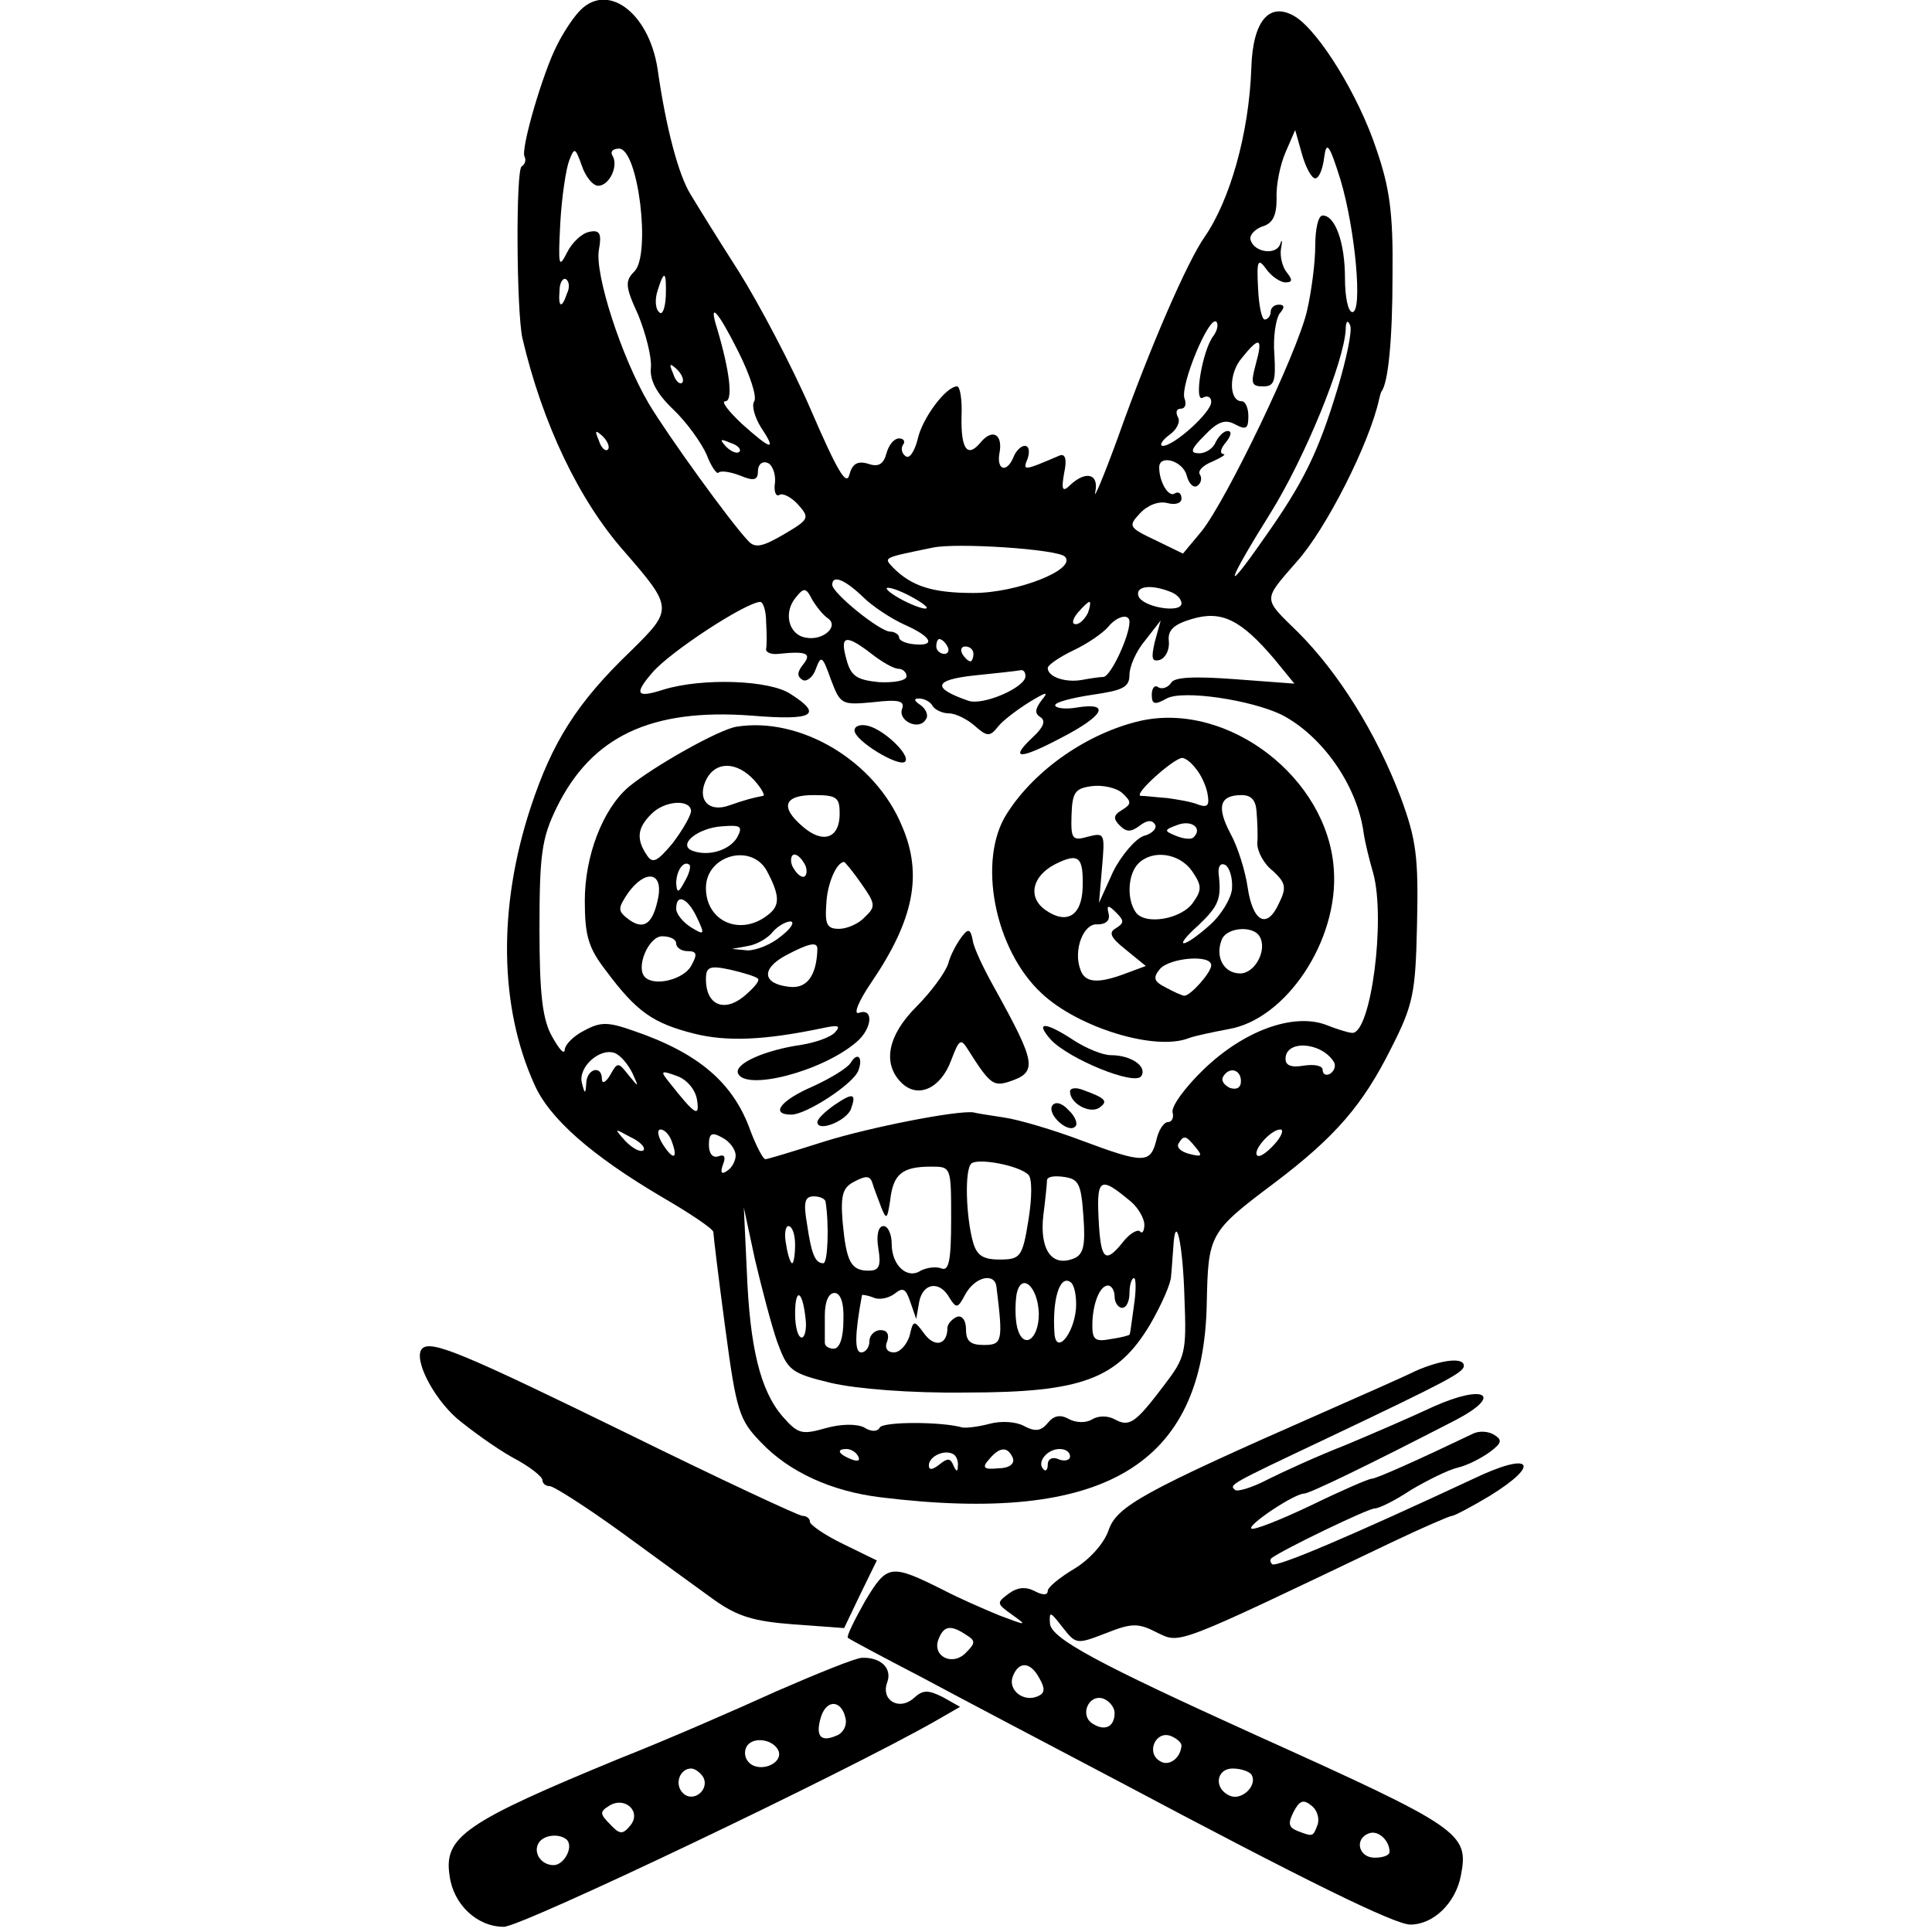 <?xml version="1.0" standalone="no"?>
<!DOCTYPE svg PUBLIC "-//W3C//DTD SVG 20010904//EN"
 "http://www.w3.org/TR/2001/REC-SVG-20010904/DTD/svg10.dtd">
<svg version="1.0" xmlns="http://www.w3.org/2000/svg"
 width="260pt" height="260pt" viewBox="0 0 260 260"
 preserveAspectRatio="xMidYMid meet">
<g transform="translate(0,260) scale(0.1,-0.1)"
fill="#000000" stroke="none">
<path d="M778 2583 c-9 -10 -21 -29 -28 -43 -19 -36 -50 -142 -44 -151 2 -4 1
-10 -4 -13 -8 -5 -7 -194 1 -231 27 -115 76 -218 137 -287 66 -76 66 -78 9
-134 -73 -70 -106 -123 -135 -211 -44 -134 -42 -268 5 -372 20 -46 77 -96 172
-152 38 -22 69 -43 69 -47 0 -4 7 -62 16 -129 15 -113 19 -124 48 -154 38 -40
95 -66 161 -74 301 -37 435 43 439 261 2 93 3 96 91 162 82 62 119 105 157
181 30 59 33 74 35 168 2 90 -1 113 -22 170 -33 87 -84 168 -138 222 -48 47
-48 42 -2 95 39 43 98 159 111 219 1 4 2 8 3 10 9 11 15 68 15 157 1 84 -4
118 -22 170 -24 72 -76 156 -108 177 -35 22 -58 -4 -60 -68 -3 -89 -29 -179
-63 -228 -23 -33 -73 -147 -117 -271 -19 -52 -33 -85 -30 -72 5 24 -12 29 -33
10 -11 -11 -13 -8 -9 15 4 18 2 27 -6 24 -49 -21 -50 -21 -43 -4 3 9 2 17 -4
17 -5 0 -12 -7 -15 -15 -9 -22 -23 -18 -19 5 5 25 -9 34 -25 15 -18 -22 -27
-10 -26 35 1 22 -2 40 -6 40 -15 0 -47 -43 -53 -71 -4 -16 -11 -27 -16 -23 -5
3 -7 10 -4 15 4 5 1 9 -5 9 -7 0 -14 -9 -17 -20 -4 -15 -11 -19 -25 -14 -14 4
-21 0 -25 -15 -4 -16 -17 7 -52 88 -26 60 -70 143 -97 186 -27 42 -56 89 -65
104 -16 26 -33 90 -44 168 -12 78 -70 119 -107 76z m992 -223 c5 0 10 12 12
28 3 23 7 18 22 -30 20 -67 30 -178 16 -178 -6 0 -10 21 -10 46 0 47 -13 84
-30 84 -6 0 -10 -18 -10 -41 0 -22 -5 -61 -11 -87 -13 -57 -109 -256 -142
-297 l-25 -30 -37 18 c-36 17 -37 19 -21 36 10 11 25 17 37 14 11 -3 19 0 19
6 0 7 -4 10 -9 7 -8 -6 -21 15 -21 35 0 18 32 9 37 -11 3 -11 9 -17 14 -14 5
3 7 10 4 15 -4 5 4 13 17 18 13 6 19 10 14 10 -5 1 -3 8 4 16 7 9 8 15 2 15
-5 0 -12 -7 -16 -15 -3 -8 -13 -15 -22 -15 -13 0 -12 5 7 24 18 19 28 22 41
15 15 -8 18 -6 18 11 0 11 -4 20 -9 20 -17 0 -18 37 0 58 24 30 29 28 19 -8
-7 -26 -6 -30 10 -30 15 0 17 7 15 43 -2 23 2 48 7 55 7 8 7 12 -1 12 -6 0
-11 -4 -11 -10 0 -5 -4 -10 -8 -10 -4 0 -8 19 -9 43 -2 37 0 40 11 25 7 -10
19 -18 26 -18 9 0 10 3 2 13 -6 7 -10 22 -8 33 2 10 1 13 -1 6 -5 -16 -35 -12
-40 5 -2 6 5 14 15 18 15 4 20 15 20 38 -1 18 5 46 12 62 l13 30 9 -32 c5 -18
13 -33 18 -33z m-965 -10 c15 0 28 27 19 41 -3 5 1 9 9 9 26 0 43 -142 21
-165 -13 -13 -13 -20 5 -59 10 -25 18 -56 17 -70 -2 -17 7 -35 30 -57 18 -17
38 -45 45 -61 6 -16 14 -27 16 -24 3 3 16 1 29 -4 19 -8 24 -6 24 6 0 9 6 14
13 11 6 -2 11 -14 10 -26 -2 -12 1 -20 6 -17 4 3 16 -3 25 -13 16 -18 15 -20
-19 -40 -29 -17 -39 -19 -48 -9 -24 25 -109 143 -134 185 -37 63 -73 175 -67
207 4 22 1 27 -13 24 -10 -2 -23 -14 -30 -28 -11 -22 -12 -18 -9 40 2 36 8 74
12 84 7 18 8 18 17 -7 5 -15 15 -27 22 -27z m-42 -145 c-7 -21 -12 -19 -10 4
0 11 5 18 9 15 4 -3 5 -11 1 -19z m133 -4 c-1 -17 -5 -26 -9 -21 -5 4 -6 17
-2 29 9 29 12 26 11 -8z m98 -75 c15 -30 25 -60 21 -66 -4 -6 1 -22 9 -35 22
-33 14 -31 -26 5 -18 17 -28 30 -22 30 11 0 6 41 -11 98 -12 38 1 24 29 -32z
m639 22 c-15 -19 -27 -92 -14 -83 6 3 11 1 11 -6 0 -14 -50 -59 -65 -59 -5 0
-2 7 9 15 10 7 15 18 11 24 -3 6 -2 11 4 11 6 0 8 6 5 14 -6 17 33 112 43 103
3 -4 1 -12 -4 -19z m167 -71 c-26 -86 -46 -127 -100 -203 -55 -79 -50 -60 10
36 46 74 99 203 101 247 0 11 3 13 6 5 3 -7 -5 -45 -17 -85z m-882 8 c-3 -3
-9 2 -12 12 -6 14 -5 15 5 6 7 -7 10 -15 7 -18z m-100 -90 c-3 -3 -9 2 -12 12
-6 14 -5 15 5 6 7 -7 10 -15 7 -18z m177 -3 c-3 -3 -11 0 -18 7 -9 10 -8 11 6
5 10 -3 15 -9 12 -12z m438 -141 c17 -17 -64 -49 -123 -49 -55 0 -83 9 -108
34 -13 14 -15 13 53 27 32 7 168 -2 178 -12z m-272 -54 c13 -13 39 -30 57 -38
36 -16 42 -29 12 -26 -11 1 -20 5 -20 9 0 4 -6 8 -12 8 -14 0 -78 52 -78 63 0
14 17 7 41 -16z m-47 -29 c16 -11 -7 -31 -30 -26 -23 4 -30 34 -13 54 11 14
14 13 22 -3 6 -10 15 -21 21 -25z m116 27 c14 -8 21 -14 15 -14 -5 0 -21 6
-35 14 -14 8 -20 14 -15 14 6 0 21 -6 35 -14z m344 9 c9 -3 16 -10 16 -16 0
-14 -53 -5 -58 10 -4 13 16 16 42 6z m-543 -41 c1 -16 1 -32 0 -36 -1 -5 7 -8
16 -7 38 4 46 1 34 -14 -8 -10 -9 -16 -1 -21 5 -3 14 3 18 15 7 19 9 17 20
-14 13 -34 14 -35 57 -31 34 4 43 2 39 -9 -6 -16 23 -30 32 -14 4 5 0 14 -7
19 -9 6 -10 9 -2 9 6 0 15 -4 18 -10 3 -5 13 -10 22 -10 9 0 25 -8 35 -17 16
-14 20 -15 31 -1 6 8 26 23 42 33 23 14 27 15 17 3 -9 -12 -10 -18 -2 -23 8
-5 4 -14 -10 -27 -32 -30 -19 -31 38 -1 58 30 67 48 22 41 -16 -3 -30 -1 -30
3 0 4 23 10 50 14 41 6 50 10 50 27 0 11 9 32 21 46 l21 27 -8 -29 c-5 -22 -4
-27 7 -24 8 3 13 14 12 25 -2 15 7 23 31 30 40 12 66 -1 111 -54 l27 -33 -80
6 c-54 4 -82 3 -86 -5 -4 -6 -12 -9 -17 -6 -5 4 -9 -1 -9 -10 0 -13 4 -14 20
-5 22 12 114 -2 155 -22 54 -28 101 -94 110 -158 2 -14 8 -38 13 -55 17 -62
-3 -215 -28 -215 -5 0 -21 5 -36 11 -44 16 -110 -8 -164 -60 -25 -24 -44 -50
-42 -58 2 -7 -1 -13 -6 -13 -6 0 -13 -11 -16 -25 -8 -31 -17 -31 -100 0 -37
14 -84 28 -104 31 -20 3 -39 6 -42 7 -22 3 -139 -20 -200 -39 -41 -13 -77 -24
-80 -24 -3 0 -12 17 -20 38 -23 65 -70 105 -158 135 -34 12 -44 12 -66 0 -14
-7 -26 -19 -26 -26 -1 -7 -8 2 -17 18 -13 23 -17 57 -17 145 0 100 3 122 23
163 47 96 127 134 262 124 84 -7 97 1 53 29 -28 19 -119 22 -171 6 -37 -12
-40 -6 -15 23 24 28 125 94 145 95 4 0 8 -12 8 -27z m433 12 c-4 -8 -11 -15
-16 -15 -6 0 -5 6 2 15 7 8 14 15 16 15 2 0 1 -7 -2 -15z m56 -12 c0 -19 -25
-73 -35 -74 -5 0 -18 -2 -29 -4 -22 -4 -46 4 -46 16 0 4 16 15 35 24 19 9 39
23 46 31 12 15 29 19 29 7z m-347 -43 c14 -11 30 -20 36 -20 6 0 11 -5 11 -10
0 -6 -17 -9 -37 -8 -30 3 -38 8 -44 31 -9 32 -1 34 34 7z m102 10 c3 -5 1 -10
-4 -10 -6 0 -11 5 -11 10 0 6 2 10 4 10 3 0 8 -4 11 -10z m35 -10 c0 -5 -2
-10 -4 -10 -3 0 -8 5 -11 10 -3 6 -1 10 4 10 6 0 11 -4 11 -10z m70 -30 c0
-15 -57 -40 -77 -33 -49 17 -47 28 8 34 30 3 57 6 62 7 4 1 7 -2 7 -8z m415
-519 c3 -5 1 -12 -5 -16 -5 -3 -10 -1 -10 5 0 6 -11 8 -25 6 -17 -3 -25 0 -25
9 0 26 48 23 65 -4z m-944 -15 c9 -20 9 -20 -5 -3 -14 18 -15 18 -25 0 -6 -10
-11 -12 -11 -5 0 19 -20 14 -21 -5 -1 -16 -2 -16 -6 0 -5 21 24 47 44 40 8 -3
18 -15 24 -27z m87 -36 c4 -25 -3 -20 -37 23 -13 16 -12 17 10 9 14 -5 25 -19
27 -32z m732 25 c0 -9 -6 -12 -15 -9 -8 4 -12 10 -9 15 8 14 24 10 24 -6z
m-804 -93 c-4 -3 -14 2 -24 12 -16 18 -16 18 6 6 13 -6 21 -14 18 -18z m38 12
c9 -24 2 -26 -12 -4 -7 11 -8 20 -3 20 5 0 12 -7 15 -16z m86 -19 c0 -7 -5
-17 -12 -21 -7 -5 -9 -2 -5 9 4 10 2 14 -6 11 -8 -3 -13 4 -13 15 0 16 4 18
18 10 10 -5 18 -16 18 -24z m725 15 c-10 -11 -20 -18 -23 -15 -7 6 18 35 31
35 5 0 2 -9 -8 -20z m-106 -4 c10 -12 8 -13 -8 -9 -12 3 -18 9 -15 14 7 12 10
11 23 -5z m-225 -37 c5 -5 5 -30 0 -61 -8 -50 -11 -53 -39 -53 -23 0 -31 6
-36 25 -9 34 -11 95 -2 104 8 8 64 -2 77 -15z m-104 -60 c0 -55 -3 -70 -13
-66 -8 3 -20 1 -28 -3 -18 -12 -39 7 -39 36 0 13 -5 24 -11 24 -7 0 -10 -12
-7 -30 4 -24 1 -30 -13 -30 -24 0 -30 12 -35 65 -3 37 0 47 16 55 15 8 21 8
24 -2 2 -7 8 -22 12 -33 7 -17 8 -16 12 10 4 35 16 45 55 45 27 0 27 0 27 -71z
m178 4 c3 -40 0 -52 -14 -57 -29 -11 -45 13 -40 58 3 23 5 44 5 48 1 5 11 6
24 4 19 -3 22 -10 25 -53z m65 19 c9 -8 17 -22 17 -30 0 -9 -3 -13 -6 -9 -4 3
-15 -4 -24 -16 -22 -27 -28 -22 -31 23 -4 66 0 69 44 32z m-412 1 c5 -32 3
-83 -3 -83 -11 0 -16 12 -22 53 -5 29 -3 37 9 37 8 0 15 -3 16 -7z m-65 -189
c14 -38 18 -42 72 -55 34 -8 107 -14 182 -13 156 0 204 18 248 92 15 26 28 55
28 65 1 9 2 27 3 39 3 49 13 4 15 -69 3 -74 1 -80 -28 -118 -38 -50 -46 -56
-66 -45 -9 5 -22 5 -30 0 -8 -5 -21 -5 -31 0 -12 7 -21 5 -29 -5 -9 -11 -17
-12 -32 -4 -11 6 -31 7 -46 3 -15 -4 -31 -6 -37 -5 -28 8 -106 8 -111 0 -3 -6
-12 -6 -21 0 -10 5 -31 5 -52 -1 -32 -9 -37 -8 -58 16 -30 35 -44 93 -48 196
l-4 85 15 -70 c9 -38 22 -88 30 -111z m24 131 c0 -14 -2 -25 -4 -25 -2 0 -6
11 -8 25 -3 14 -1 25 3 25 5 0 9 -11 9 -25z m271 -57 c9 -73 8 -78 -17 -78
-18 0 -24 5 -24 21 0 12 -5 19 -12 17 -7 -3 -13 -10 -13 -15 0 -23 -17 -27
-31 -8 -14 19 -15 19 -20 -3 -4 -12 -13 -22 -21 -22 -9 0 -13 6 -9 15 3 9 0
15 -9 15 -8 0 -15 -7 -15 -15 0 -8 -5 -15 -11 -15 -9 0 -9 23 1 77 0 1 7 0 15
-3 8 -4 21 -1 29 5 11 9 15 7 21 -11 l8 -23 4 23 c5 26 28 29 41 5 9 -14 11
-14 21 5 13 24 40 30 42 10z m57 -36 c0 -35 -21 -49 -29 -19 -3 12 -3 32 -1
45 6 31 29 11 30 -26z m50 7 c-3 -35 -27 -63 -29 -33 -3 45 7 78 21 69 6 -3 9
-20 8 -36z m78 4 c-3 -21 -5 -39 -6 -39 0 -1 -11 -4 -25 -6 -21 -4 -25 -1 -25
18 0 29 10 54 21 54 5 0 9 -7 9 -15 0 -8 5 -15 10 -15 6 0 10 9 10 20 0 11 3
20 6 20 3 0 3 -17 0 -37z m-442 -17 c2 -14 -1 -26 -5 -26 -5 0 -9 14 -9 32 0
36 10 32 14 -6z m51 -3 c0 -23 -5 -38 -13 -38 -6 0 -12 3 -12 8 0 4 0 21 0 37
0 18 5 30 13 30 8 0 13 -13 12 -37z m20 -183 c3 -6 -1 -7 -9 -4 -18 7 -21 14
-7 14 6 0 13 -4 16 -10z m134 -13 c0 -8 -2 -8 -6 1 -4 10 -8 10 -19 1 -9 -7
-14 -8 -14 -1 0 12 21 22 33 15 4 -2 7 -10 6 -16z m74 11 c3 -8 -5 -14 -20
-14 -19 -2 -22 1 -12 12 14 17 25 18 32 2z m77 2 c0 -5 -7 -7 -15 -4 -8 4 -15
1 -15 -7 0 -7 -3 -10 -6 -6 -9 9 5 27 22 27 8 0 14 -4 14 -10z"/>
<path d="M1535 1630 c-70 -16 -142 -65 -180 -125 -40 -62 -17 -183 47 -242 49
-46 153 -78 198 -60 8 3 32 8 53 12 78 13 149 120 142 215 -8 123 -142 226
-260 200z m74 -64 c7 -8 14 -23 16 -34 3 -16 0 -19 -12 -15 -9 4 -28 7 -42 9
-14 1 -30 3 -36 3 -10 2 45 51 56 51 4 0 12 -6 18 -14z m-99 -56 c-12 -7 -12
-12 -3 -21 9 -9 15 -9 27 0 9 7 16 8 20 2 4 -5 -3 -13 -15 -16 -11 -4 -30 -26
-41 -48 l-19 -42 4 47 c4 46 4 48 -19 42 -21 -6 -23 -3 -22 29 1 31 5 36 27
39 14 2 33 -2 41 -9 13 -12 13 -15 0 -23z m181 -2 c1 -13 2 -32 1 -43 0 -11 9
-28 21 -37 17 -16 19 -22 8 -44 -16 -35 -35 -25 -42 22 -3 21 -13 54 -23 72
-19 36 -15 52 15 52 13 0 19 -7 20 -22z m-85 -35 c-3 -3 -13 -2 -23 2 -17 7
-17 8 2 15 19 7 34 -5 21 -17z m-149 -67 c-1 -39 -22 -51 -51 -30 -23 17 -17
45 14 61 32 16 38 10 37 -31z m147 22 c13 -19 14 -25 2 -42 -15 -23 -66 -32
-78 -13 -12 18 -10 51 4 65 19 19 55 14 72 -10z m54 -24 c-1 -13 -15 -36 -30
-49 -37 -33 -51 -32 -15 0 27 26 31 35 27 69 -1 11 3 15 9 12 6 -4 10 -18 9
-32z m-156 -53 c-11 -6 -7 -13 13 -29 l27 -22 -27 -10 c-37 -14 -55 -13 -61 5
-10 26 4 63 23 61 11 0 17 5 15 14 -3 12 -1 13 10 2 11 -11 11 -14 0 -21z
m193 -11 c11 -18 -6 -50 -26 -50 -22 0 -34 22 -25 45 6 17 42 20 51 5z m-65
-39 c0 -10 -28 -41 -36 -41 -3 0 -14 5 -25 11 -16 8 -18 13 -8 25 13 15 69 20
69 5z"/>
<path d="M991 1622 c-24 -4 -111 -53 -145 -81 -35 -30 -59 -93 -59 -153 0 -48
5 -64 29 -95 41 -55 63 -70 118 -84 44 -11 94 -9 171 7 23 5 27 4 19 -5 -6 -7
-27 -14 -45 -17 -49 -7 -90 -25 -86 -38 9 -25 114 2 160 42 21 18 23 46 3 39
-8 -3 -1 15 16 40 58 85 70 146 42 211 -36 88 -137 148 -223 134z m24 -72 c10
-11 15 -21 12 -21 -15 -3 -23 -5 -46 -13 -28 -10 -44 9 -30 36 13 24 41 23 64
-2z m115 -45 c0 -33 -22 -41 -49 -18 -32 27 -26 43 14 43 31 0 35 -3 35 -25z
m-200 3 c-1 -7 -12 -26 -25 -43 -21 -25 -27 -28 -35 -15 -14 21 -12 36 6 54
18 19 54 21 54 4z m62 -35 c-10 -17 -38 -26 -60 -18 -21 8 7 31 40 33 25 2 28
0 20 -15z m40 -45 c17 -32 18 -46 3 -58 -37 -31 -85 -11 -85 35 0 44 61 61 82
23z m52 7 c3 -8 1 -15 -3 -15 -5 0 -11 7 -15 15 -3 8 -1 15 3 15 5 0 11 -7 15
-15z m-163 -22 c-8 -15 -10 -15 -11 -2 0 17 10 32 18 25 2 -3 -1 -13 -7 -23z
m238 -2 c19 -27 20 -31 5 -45 -8 -9 -24 -16 -35 -16 -16 0 -19 6 -17 33 1 28
14 57 24 57 1 0 12 -13 23 -29z m-273 -18 c-7 -36 -19 -45 -39 -31 -16 12 -16
15 -2 36 23 32 47 29 41 -5z m52 -28 c11 -23 10 -24 -8 -13 -11 7 -20 18 -20
25 0 22 16 14 28 -12z m113 -25 c-13 -11 -33 -19 -45 -19 l-21 2 22 4 c12 2
27 11 33 19 7 8 18 14 24 14 6 -1 0 -10 -13 -20z m-141 -10 c0 -5 7 -10 15
-10 13 0 14 -4 5 -20 -10 -18 -49 -28 -62 -15 -13 13 5 55 23 55 11 0 19 -4
19 -10z m190 -7 c-1 -36 -14 -54 -38 -51 -36 4 -38 24 -5 42 32 17 43 19 43 9z
m-80 -40 c3 -3 -6 -13 -19 -24 -27 -22 -51 -11 -51 23 0 17 5 19 33 13 17 -4
34 -9 37 -12z"/>
<path d="M1150 1617 c0 -14 60 -50 68 -42 8 8 -27 42 -49 48 -11 3 -19 0 -19
-6z"/>
<path d="M1294 1339 c-6 -8 -15 -24 -18 -36 -4 -12 -23 -38 -43 -58 -38 -38
-46 -76 -20 -102 22 -22 53 -8 67 30 11 29 13 30 23 14 29 -46 34 -49 54 -43
40 13 38 24 -19 127 -14 25 -28 54 -29 64 -3 15 -6 16 -15 4z"/>
<path d="M1414 1201 c24 -26 114 -63 122 -49 8 13 -14 28 -41 28 -11 0 -33 9
-50 20 -38 25 -53 26 -31 1z"/>
<path d="M1145 1170 c-4 -7 -27 -21 -51 -32 -44 -19 -58 -38 -29 -38 20 0 83
41 90 59 7 18 -1 26 -10 11z"/>
<path d="M1440 1131 c0 -16 26 -30 39 -22 13 9 9 13 -21 24 -10 4 -18 3 -18
-2z"/>
<path d="M1123 1113 c-13 -9 -23 -19 -23 -23 0 -14 38 1 45 17 8 22 3 23 -22
6z"/>
<path d="M1416 1112 c-7 -12 22 -38 31 -28 4 3 0 14 -9 22 -9 10 -18 12 -22 6z"/>
<path d="M568 785 c-12 -13 14 -65 47 -94 18 -15 51 -39 74 -52 23 -12 41 -26
41 -31 0 -4 4 -8 10 -8 5 0 49 -28 96 -62 48 -35 104 -76 125 -91 31 -22 53
-29 107 -33 l68 -5 22 46 22 45 -45 22 c-25 12 -45 26 -45 30 0 4 -4 8 -10 8
-5 0 -110 49 -234 110 -225 110 -266 127 -278 115z"/>
<path d="M1905 755 c-16 -8 -73 -33 -125 -56 -241 -106 -277 -126 -288 -158
-6 -18 -26 -40 -46 -52 -20 -12 -36 -25 -36 -30 0 -6 -7 -6 -18 0 -12 6 -23 5
-35 -4 -16 -12 -16 -13 5 -28 21 -15 20 -15 -17 -1 -22 9 -56 24 -75 34 -72
36 -76 35 -106 -15 -14 -25 -25 -47 -23 -49 2 -2 47 -26 99 -53 52 -28 172
-91 265 -140 252 -134 372 -193 393 -193 31 0 61 29 68 66 11 57 1 64 -276
189 -214 97 -275 130 -277 150 -1 17 0 17 17 -5 18 -23 19 -23 58 -8 35 14 44
14 69 1 32 -15 20 -20 315 121 42 20 79 36 82 36 3 0 26 12 51 27 71 44 55 60
-22 23 -165 -77 -266 -120 -271 -115 -3 3 -3 6 -1 8 14 11 130 67 139 67 6 0
28 11 49 25 22 13 50 27 63 30 13 3 32 13 43 21 16 12 17 16 6 23 -8 5 -21 6
-30 1 -71 -34 -129 -60 -135 -60 -4 0 -41 -16 -82 -36 -42 -20 -78 -34 -80
-31 -5 5 58 47 71 47 7 0 84 37 204 99 65 34 39 49 -30 18 -30 -14 -83 -37
-119 -52 -36 -14 -82 -35 -104 -46 -21 -11 -41 -17 -44 -14 -8 7 -8 7 123 69
162 77 185 89 185 98 0 12 -31 8 -65 -7z m-605 -355 c13 -8 13 -11 0 -24 -18
-19 -46 -5 -37 18 7 18 16 20 37 6z m99 -59 c8 -14 7 -20 -3 -24 -19 -8 -40 9
-33 27 8 21 24 20 36 -3z m101 -46 c0 -19 -13 -25 -29 -15 -19 11 -6 41 14 34
8 -3 15 -12 15 -19z m90 -44 c-1 -17 -17 -29 -29 -21 -19 11 -6 41 14 34 8 -3
15 -9 15 -13z m94 -39 c9 -14 -12 -35 -28 -29 -23 9 -20 37 3 37 11 0 22 -4
25 -8z m89 -68 c-6 -16 -6 -16 -27 -8 -12 5 -13 10 -5 26 8 15 13 17 24 8 8
-6 11 -18 8 -26z m97 -36 c0 -5 -9 -8 -20 -8 -22 0 -28 26 -7 33 12 4 27 -10
27 -25z"/>
<path d="M1045 324 c-55 -25 -149 -66 -210 -90 -209 -86 -238 -106 -230 -158
5 -39 37 -69 73 -69 24 0 460 208 581 277 l33 19 -23 13 c-20 10 -27 10 -39
-1 -20 -18 -45 -3 -36 21 7 19 -9 34 -34 33 -8 0 -60 -21 -115 -45z m93 -37
c2 -10 -4 -20 -13 -23 -21 -9 -28 0 -20 26 8 24 28 22 33 -3z m-90 -44 c5 -17
-26 -29 -40 -15 -6 6 -7 15 -3 22 9 14 37 9 43 -7z m-102 -34 c10 -17 -13 -36
-27 -22 -12 12 -4 33 11 33 5 0 12 -5 16 -11z m-98 -66 c-10 -12 -14 -12 -27
2 -14 14 -14 17 -1 25 21 13 44 -8 28 -27z m-85 -19 c9 -10 -4 -34 -18 -34
-17 0 -28 17 -20 30 7 11 28 13 38 4z"/>
</g>
</svg>
